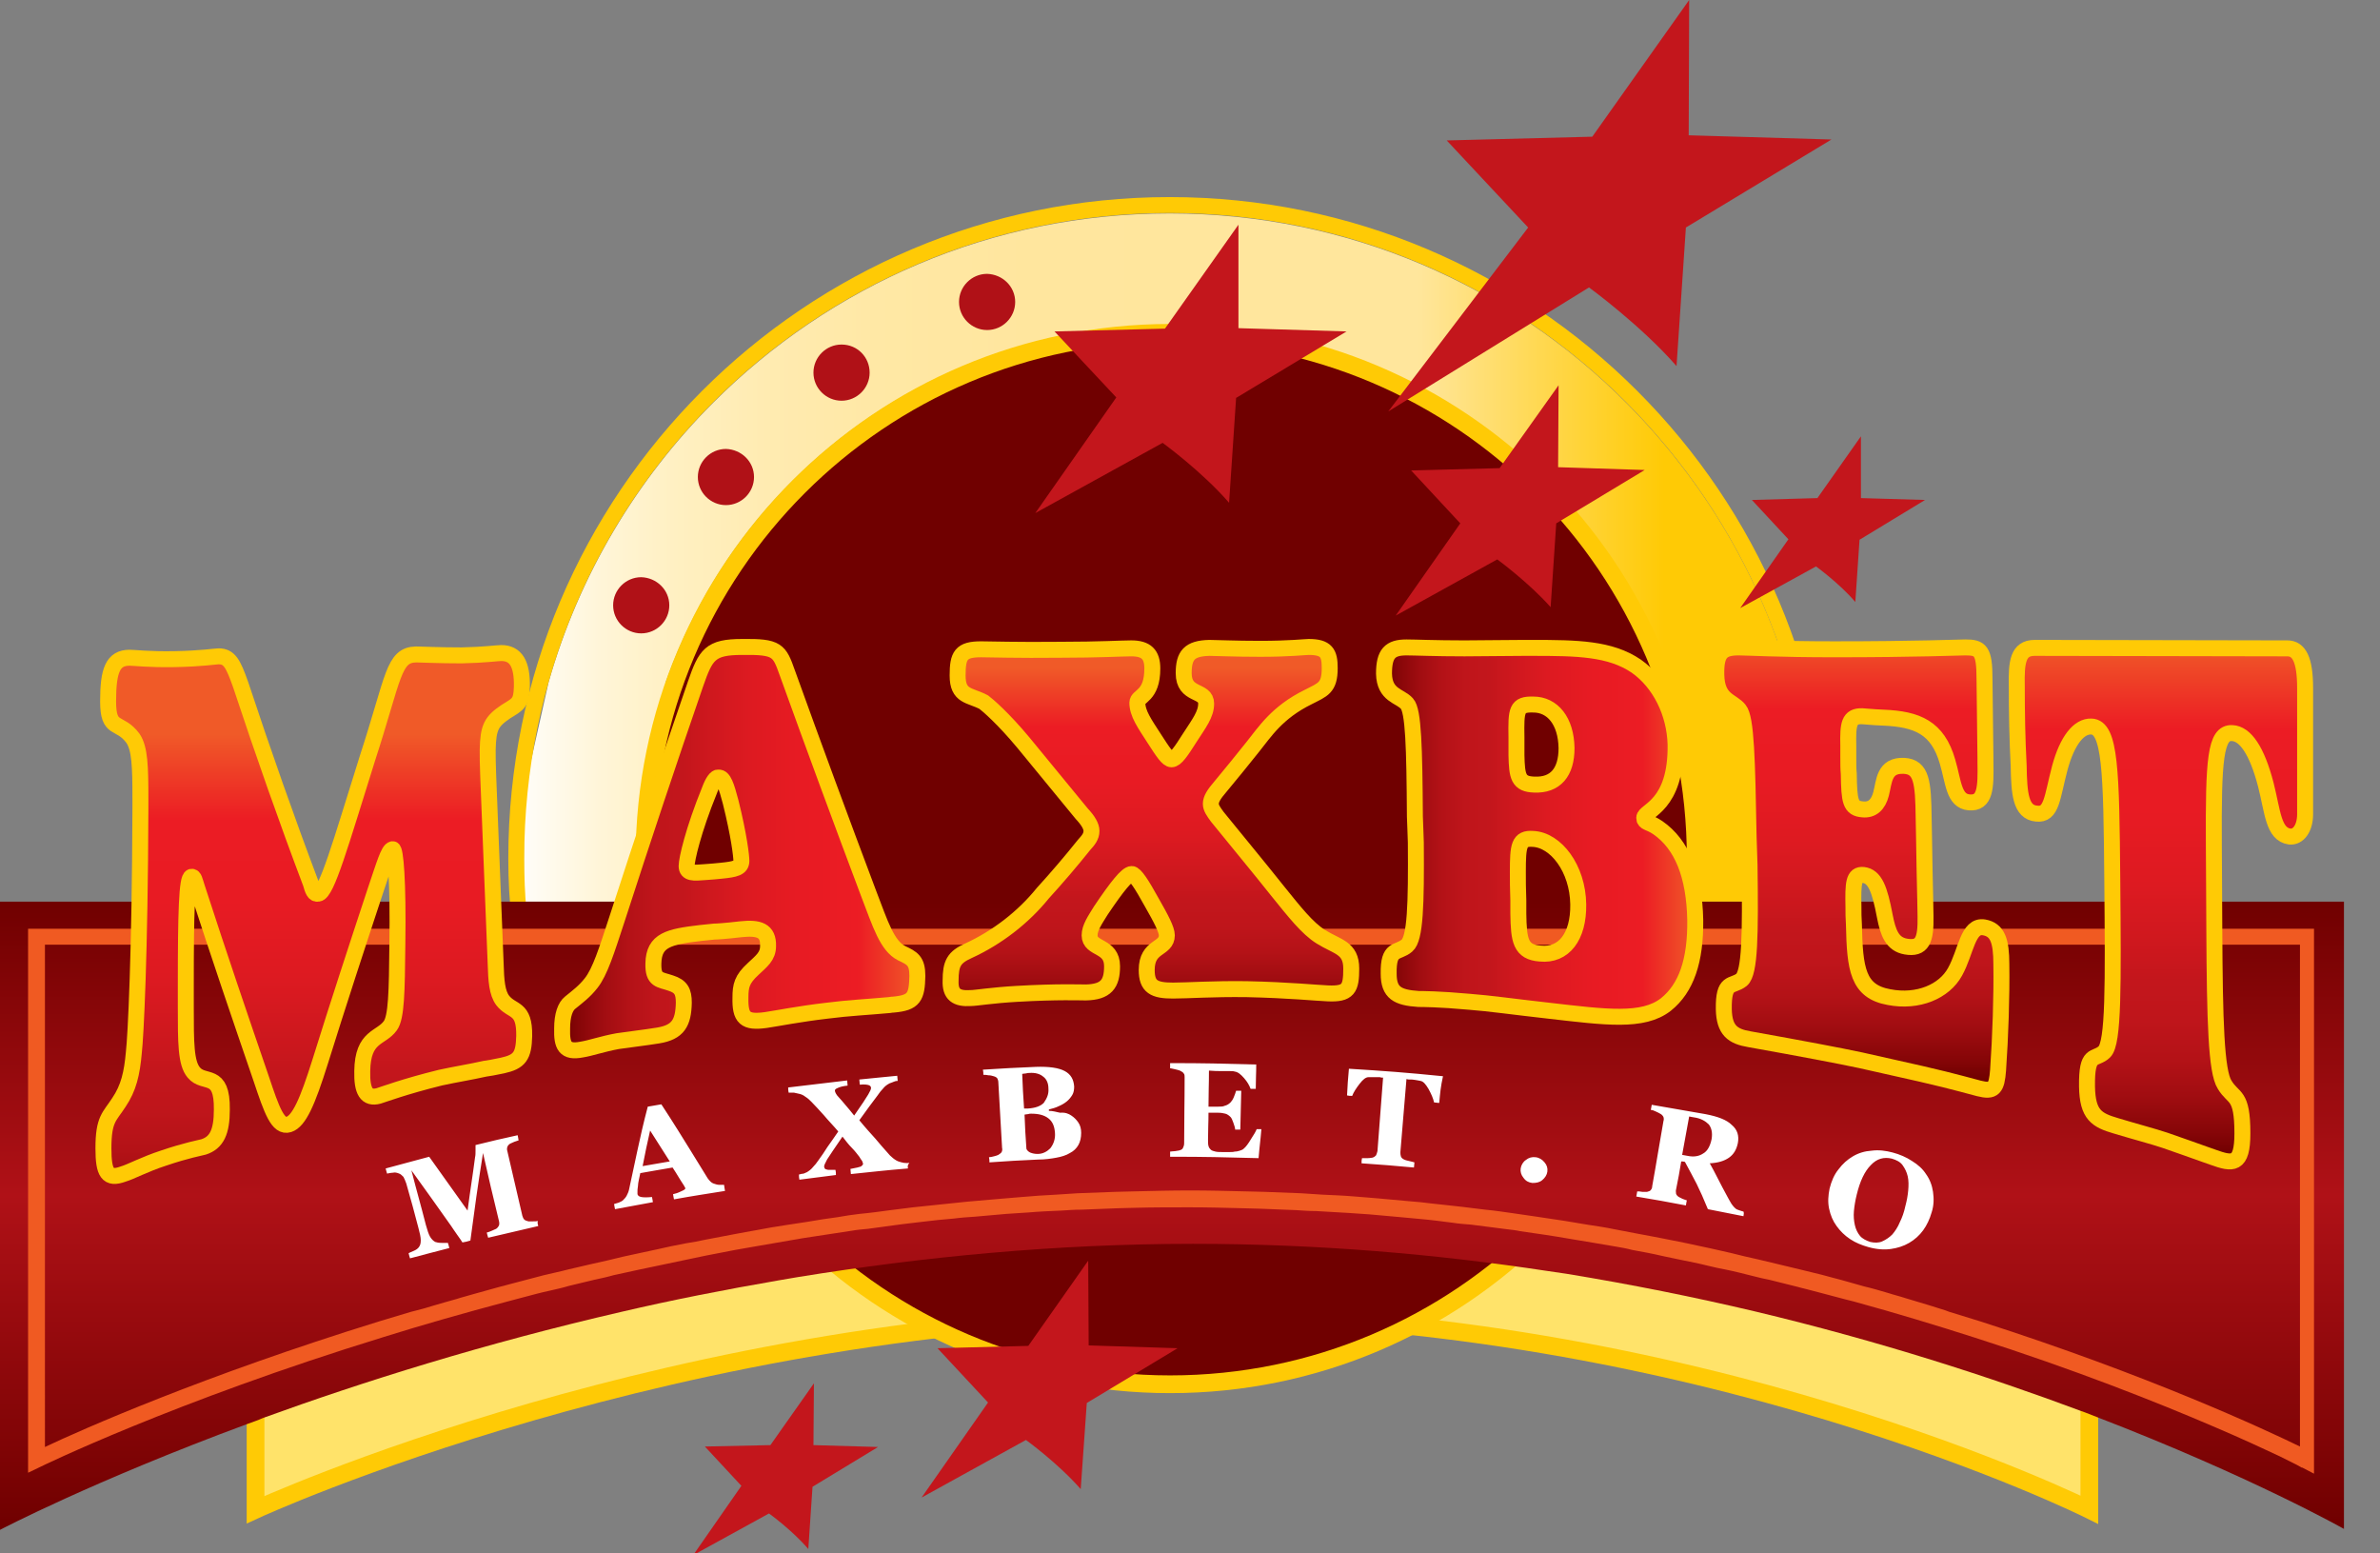 <?xml version="1.0" encoding="utf-8"?>
<!-- Generator: Adobe Illustrator 22.0.1, SVG Export Plug-In . SVG Version: 6.00 Build 0)  -->
<svg version="1.1" id="Layer_1" xmlns="http://www.w3.org/2000/svg" xmlns:xlink="http://www.w3.org/1999/xlink" x="0px" y="0px"
	 viewBox="0 0 508.5 331.8" style="enable-background:new 0 0 508.5 331.8;" xml:space="preserve">
<rect x="0" y="0" width="508.5" height="331.8" fill="#808080" stroke="none"/>
<style type="text/css">
	.st0{fill:#FFE36A;stroke:#FFCA05;stroke-width:3.789;}
	.st1{fill:url(#SVGID_1_);}
	.st2{fill:#FFCA05;}
	.st3{fill:#700000;stroke:#FFCA05;stroke-width:3.789;}
	.st4{fill:#B01117;}
	.st5{fill:url(#SVGID_2_);}
	.st6{fill:#F05A22;}
	.st7{fill:#C3161C;}
	.st8{fill:#FFFFFF;}
	.st9{fill:url(#SVGID_3_);}
	.st10{fill:none;stroke:#FFCA05;stroke-width:3.41;}
	.st11{fill:url(#SVGID_4_);}
	.st12{fill:url(#SVGID_5_);}
	.st13{fill:url(#SVGID_6_);}
	.st14{fill:url(#SVGID_7_);}
	.st15{fill:url(#SVGID_8_);}
</style>
<g>
	<path class="st0" d="M446.4,322.5c0,0-83.7-41.8-192.4-41.8S54.6,322.5,54.6,322.5v-96.2h391.8V322.5z"/>
	
		<linearGradient id="SVGID_1_" gradientUnits="userSpaceOnUse" x1="-3735.355" y1="-4419.158" x2="-3735.191" y2="-4419.158" gradientTransform="matrix(1784 0 0 1784 6663977.5 7883897)">
		<stop  offset="0" style="stop-color:#FFE36A"/>
		<stop  offset="4.455126e-02" style="stop-color:#FFE46D"/>
		<stop  offset="7.869472e-02" style="stop-color:#FFE577"/>
		<stop  offset="0.109" style="stop-color:#FFE887"/>
		<stop  offset="0.138" style="stop-color:#FFED9E"/>
		<stop  offset="0.165" style="stop-color:#FFF2BC"/>
		<stop  offset="0.191" style="stop-color:#FFF9E0"/>
		<stop  offset="0.21" style="stop-color:#FFFFFF"/>
		<stop  offset="0.226" style="stop-color:#FFFCF4"/>
		<stop  offset="0.272" style="stop-color:#FFF5D8"/>
		<stop  offset="0.324" style="stop-color:#FFF0C2"/>
		<stop  offset="0.386" style="stop-color:#FFEBB1"/>
		<stop  offset="0.46" style="stop-color:#FFE8A5"/>
		<stop  offset="0.564" style="stop-color:#FFE69E"/>
		<stop  offset="0.832" style="stop-color:#FFE69C"/>
		<stop  offset="1" style="stop-color:#FFCA05"/>
	</linearGradient>
	<path class="st1" d="M249.9,45.6c-38.1,0-72.5,15.4-97.5,40.4c-16.4,16.4-28.7,36.9-35.2,59.8l-5.3,23.6v23.2h24.8l5.5-46.8
		c3.3-9.3,7.7-18.1,13.1-26.1c12.3-18.2,29.7-32.7,50.2-41.3c13.6-5.8,28.6-9,44.4-9l0,0c23.6,0,45.6,7.2,63.8,19.5
		c18.2,12.3,32.7,29.7,41.3,50.2c0.9,2.2,1.8,4.4,2.6,6.7l5.5,46.8h25.7v-22.5l-6.2-24.3c-6.5-22.9-18.8-43.4-35.2-59.8
		C322.5,61,288,45.6,249.9,45.6"/>
	<path class="st2" d="M389.5,183.4h-1.7c0,9.3-0.9,16.9-2.7,22.9c-1.3,4.5-3,8.2-5.2,11.1c-1.6,2.2-3.4,4-5.5,5.5
		c-3.1,2.2-6.6,3.8-10.7,4.8c-4.1,1-8.7,1.4-13.8,1.4c-6.2,0-13.1-0.6-20.6-1.6c-11.2-1.4-23.6-3.6-37-5.4s-27.6-3.3-42.4-3.3
		c-19.8,0-38.5,2.6-55.5,5.2c-8.5,1.3-16.5,2.6-24,3.6s-14.4,1.6-20.6,1.6c-6,0-11.4-0.6-16-2c-3.5-1.1-6.5-2.6-9.2-4.7
		c-2-1.6-3.8-3.5-5.3-5.8c-2.3-3.4-4.2-7.8-5.4-13.3c-1.3-5.5-1.9-12.1-1.9-20c0-38.1,15.4-72.5,40.4-97.5
		c24.9-24.9,59.4-40.4,97.5-40.4s72.5,15.4,97.5,40.4c24.9,24.9,40.4,59.4,40.4,97.5L389.5,183.4l1.7,0c0-39-15.8-74.3-41.4-99.9
		c-25.6-25.6-60.9-41.4-99.9-41.4S175.6,57.9,150,83.5c-25.6,25.6-41.4,60.9-41.4,99.9c0,9.6,1,17.4,2.8,23.9
		c1.4,4.8,3.3,8.9,5.7,12.2c1.8,2.5,3.9,4.6,6.2,6.3c3.5,2.6,7.5,4.3,12,5.4c4.4,1.1,9.3,1.5,14.6,1.5c6.5,0,13.5-0.7,21-1.6
		c11.3-1.5,23.7-3.6,37-5.5c13.3-1.8,27.4-3.3,42-3.3c19.5,0,38,2.6,54.9,5.2c8.5,1.3,16.5,2.6,24,3.6s14.6,1.6,21,1.6
		c6.2,0,11.9-0.6,17-2.2c3.8-1.2,7.3-2.9,10.3-5.3c2.3-1.8,4.3-4,6-6.5c2.6-3.9,4.6-8.6,5.9-14.4c1.3-5.8,2-12.7,2-20.7h-1.5"/>
	<path class="st3" d="M362.3,183.4c0,62-50.3,112.3-112.3,112.3s-112.3-50.3-112.3-112.3S188,71.1,250,71.1
		C312,71.1,362.3,121.4,362.3,183.4"/>
	<path class="st4" d="M216.9,64.5c0,3.3-2.7,6-6,6s-6-2.7-6-6s2.7-6,6-6C214.2,58.6,216.9,61.2,216.9,64.5z"/>
	<path class="st4" d="M185.8,79.6c0,3.3-2.7,6-6,6s-6-2.7-6-6s2.7-6,6-6C183.2,73.6,185.8,76.3,185.8,79.6z"/>
	<path class="st4" d="M161.1,101.9c0,3.3-2.7,6-6,6s-6-2.7-6-6s2.7-6,6-6C158.4,96,161.1,98.6,161.1,101.9z"/>
	<path class="st4" d="M143,129.3c0,3.3-2.7,6-6,6s-6-2.7-6-6s2.7-6,6-6C140.3,123.4,143,126,143,129.3z"/>
	<g>
		
			<linearGradient id="SVGID_2_" gradientUnits="userSpaceOnUse" x1="250.4" y1="377.2" x2="250.4" y2="511.4" gradientTransform="matrix(1 0 0 -1 0 704)">
			<stop  offset="0" style="stop-color:#700000"/>
			<stop  offset="5.988020e-03" style="stop-color:#700000"/>
			<stop  offset="0.533" style="stop-color:#B01117"/>
			<stop  offset="1" style="stop-color:#700000"/>
		</linearGradient>
		<path class="st5" d="M498.3,192.6h-108h-3.5H363h-3.5H140.3h-3.5H113h-3.5H18.9H0v134.2c0,0,19.8-10.4,52.8-22.6
			c1.1-0.4,2.3-0.8,3.4-1.3c21.2-7.7,47.2-15.9,76.7-22.7c10.7-2.5,21.9-4.7,33.5-6.7c1.4-0.2,2.7-0.5,4.1-0.7
			c26.5-4.3,55-7.1,84.4-7.1c26.6,0,52,2.2,75.7,5.8c1.4,0.2,2.7,0.4,4.1,0.6c14,2.3,27.4,5,40.1,8c26.9,6.4,50.5,14.1,69.8,21.3
			c1.2,0.4,2.3,0.9,3.4,1.3c33.2,12.8,52.8,23.9,52.8,23.9v-134H498.3z"/>
		<path class="st6" d="M467.7,198.4v3.4h23.7v78.4V309c-7.6-3.7-32.3-15.2-68.2-26.7c-2.2-0.7-4.5-1.4-6.8-2.1l0,0
			c-0.3-0.1-0.5-0.2-0.8-0.3c-1.2-0.4-2.3-0.7-3.5-1.1c-1.6-0.5-3.3-1-5-1.5c-1.2-0.4-2.5-0.7-3.7-1.1c-1.7-0.5-3.4-1-5.1-1.4
			c-1.3-0.4-2.6-0.7-3.9-1.1c-1.7-0.5-3.5-0.9-5.2-1.4c-1.4-0.3-2.7-0.7-4.1-1c-1.8-0.4-3.6-0.9-5.4-1.3c-1.4-0.3-2.8-0.7-4.2-1
			c-1.8-0.4-3.6-0.8-5.5-1.3c-1.5-0.3-2.9-0.7-4.4-1c-1.9-0.4-3.7-0.8-5.6-1.2c-1.5-0.3-3-0.6-4.5-0.9c-1.9-0.4-3.8-0.7-5.8-1.1
			c-1.5-0.3-3.1-0.6-4.7-0.9c-1.9-0.4-3.9-0.7-5.9-1c-1.6-0.3-3.2-0.5-4.8-0.8c-2-0.3-4-0.6-6-0.9c-1.6-0.2-3.2-0.5-4.8-0.7
			c-2.1-0.3-4.1-0.6-6.2-0.8c-1.6-0.2-3.3-0.4-4.9-0.6c-2.1-0.2-4.2-0.5-6.4-0.7c-1.6-0.2-3.3-0.4-4.9-0.5c-2.2-0.2-4.4-0.4-6.6-0.6
			c-1.6-0.1-3.2-0.3-4.9-0.4c-2.3-0.2-4.7-0.3-7-0.4c-1.5-0.1-3.1-0.2-4.6-0.3c-2.6-0.1-5.2-0.2-7.8-0.3c-1.3,0-2.6-0.1-4-0.1
			c-4-0.1-7.9-0.2-11.9-0.2c-4.1,0-8.1,0.1-12.1,0.2c-1.3,0-2.7,0.1-4,0.1c-2.7,0.1-5.4,0.2-8,0.3c-1.5,0.1-3.1,0.2-4.6,0.3
			c-2.4,0.1-4.9,0.3-7.3,0.5c-1.6,0.1-3.2,0.3-4.8,0.4c-2.3,0.2-4.6,0.4-6.9,0.6c-1.6,0.2-3.2,0.3-4.8,0.5c-2.2,0.2-4.5,0.5-6.7,0.7
			c-1.6,0.2-3.2,0.4-4.8,0.6c-2.2,0.3-4.4,0.6-6.6,0.8c-1.6,0.2-3.1,0.4-4.7,0.7c-2.2,0.3-4.3,0.6-6.5,1c-1.5,0.2-3.1,0.5-4.6,0.7
			c-2.1,0.3-4.3,0.7-6.4,1.1c-1.5,0.3-3,0.5-4.4,0.8c-2.1,0.4-4.2,0.8-6.3,1.2c-1.4,0.3-2.9,0.6-4.3,0.8c-2.1,0.4-4.1,0.8-6.2,1.3
			c-1.4,0.3-2.8,0.6-4.2,0.9c-2,0.4-4.1,0.9-6.1,1.4c-1.3,0.3-2.7,0.6-4,0.9c-2,0.5-4,0.9-5.9,1.4c-1.3,0.3-2.6,0.6-3.9,0.9
			c-1.9,0.5-3.8,1-5.7,1.5c-1.3,0.3-2.5,0.7-3.8,1c-1.8,0.5-3.6,1-5.4,1.5c-1.3,0.4-2.6,0.7-3.8,1.1c-1.7,0.5-3.3,0.9-4.9,1.4
			c-1.3,0.4-2.6,0.8-3.9,1.1c-0.3,0.1-0.5,0.1-0.8,0.2l0,0c-2.4,0.7-4.7,1.4-7,2.1c-37.5,11.6-63.5,23.1-71.3,26.8V201.8H19h450.2
			v-3.4H18.9H6v116.2l2.5-1.2c0.2-0.1,28.6-14,73.5-27.8c8.3-2.6,17.1-5.1,26.5-7.6c1.1-0.3,2.3-0.6,3.4-0.9c1.9-0.5,3.7-1,5.6-1.4
			c1.3-0.3,2.7-0.6,4-1c1.8-0.4,3.6-0.9,5.4-1.3c1.4-0.3,2.8-0.6,4.2-1c1.8-0.4,3.6-0.8,5.5-1.2c1.4-0.3,2.9-0.6,4.3-0.9
			c1.9-0.4,3.8-0.8,5.7-1.2c1.4-0.3,2.9-0.6,4.3-0.9c2.1-0.4,4.1-0.8,6.2-1.2c1.3-0.2,2.7-0.5,4-0.7c2.7-0.5,5.4-0.9,8.1-1.4
			c0.8-0.1,1.6-0.3,2.3-0.4c3.5-0.5,7-1.1,10.5-1.6c1.1-0.2,2.3-0.3,3.4-0.4c2.5-0.3,4.9-0.7,7.4-1c1.4-0.2,2.8-0.3,4.2-0.5
			c2.3-0.3,4.5-0.5,6.8-0.7c1.5-0.2,3-0.3,4.5-0.4c2.2-0.2,4.5-0.4,6.8-0.6c1.5-0.1,3-0.2,4.6-0.3c2.3-0.2,4.6-0.3,7-0.4
			c1.5-0.1,2.9-0.2,4.4-0.2c2.6-0.1,5.1-0.2,7.7-0.3c1.3,0,2.5-0.1,3.8-0.1c3.8-0.1,7.7-0.1,11.6-0.1c3.8,0,7.6,0.1,11.4,0.2
			c1.2,0,2.5,0.1,3.7,0.1c2.5,0.1,5.1,0.2,7.6,0.3c1.4,0.1,2.9,0.2,4.3,0.2c2.3,0.1,4.6,0.3,6.9,0.4c1.5,0.1,2.9,0.2,4.4,0.3
			c2.3,0.2,4.5,0.4,6.7,0.6c1.4,0.1,2.9,0.3,4.3,0.4c2.3,0.2,4.6,0.5,6.9,0.8c1.3,0.2,2.6,0.3,3.9,0.4c2.6,0.3,5.2,0.7,7.8,1
			c0.9,0.1,1.8,0.2,2.7,0.4c3.5,0.5,7,1,10.4,1.6c0.6,0.1,1.2,0.2,1.8,0.3c2.8,0.5,5.6,0.9,8.3,1.4c1.2,0.2,2.3,0.4,3.4,0.7
			c2.2,0.4,4.4,0.8,6.5,1.3c1.3,0.3,2.5,0.5,3.8,0.8c2,0.4,4,0.8,6,1.3c1.3,0.3,2.5,0.6,3.7,0.8c2,0.4,3.9,0.9,5.9,1.4
			c1.2,0.3,2.4,0.6,3.5,0.8c2,0.5,4,1,6,1.5c1,0.3,2.1,0.5,3.1,0.8c2.4,0.6,4.8,1.3,7.2,1.9c0.5,0.1,1.1,0.3,1.6,0.4
			c9.1,2.5,17.7,5.1,25.8,7.7c21.6,6.9,39.2,13.9,51.3,19.1c6.1,2.6,10.8,4.8,14,6.3c1.6,0.8,2.8,1.4,3.6,1.8
			c0.4,0.2,0.7,0.4,0.9,0.5c0.1,0.1,0.2,0.1,0.2,0.1s0,0,0.1,0l0,0l0,0l2.5,1.3v-34.6v-81.8H467.7z"/>
	</g>
	<path class="st7" d="M232.5,269.3l-12.8,18.2l-19.4,0.5l10.8,11.6l-14.2,20.3l22.3-12.3c0,0,6.9,5,11.7,10.5l1.3-18.4l19.4-11.7
		l-19-0.6L232.5,269.3"/>
	<path class="st7" d="M173.9,295.5l-9.3,13.2l-14,0.3l7.8,8.4l-10.3,14.8l16.2-8.9c0,0,5,3.6,8.4,7.6l0.9-13.3l14-8.5l-13.8-0.4
		L173.9,295.5L173.9,295.5z"/>
	<path class="st7" d="M360.9,0l-20.7,29.2L309.1,30l17.4,18.6l-29.9,39.3l42.9-26.5c0,0,11.1,8.1,18.7,16.8l2-29.6l31.1-18.8
		l-30.5-0.9L360.9,0L360.9,0z"/>
	<path class="st7" d="M397.6,93.2l-9.3,13.2l-14,0.4l7.8,8.4l-10.3,14.7L388,121c0,0,5,3.6,8.4,7.6l0.9-13.3l14-8.5l-13.7-0.4
		L397.6,93.2L397.6,93.2z"/>
	<path class="st7" d="M333,82.3L320.4,100l-18.9,0.5l10.5,11.3l-13.8,19.7l21.7-12c0,0,6.7,4.9,11.4,10.2l1.2-17.9l18.9-11.4
		l-18.5-0.6L333,82.3L333,82.3z"/>
	<path class="st7" d="M264.6,48l-15.7,22.2l-23.6,0.6l13.2,14.1l-17.3,24.7l27.2-15c0,0,8.4,6.1,14.2,12.8l1.5-22.4l23.6-14.2
		l-23.1-0.7L264.6,48L264.6,48z"/>
	<g>
		<path class="st8" d="M115,261.9c-4.3,1-6.4,1.5-10.7,2.5c-0.1-0.4-0.2-0.6-0.3-1.1c0.3-0.1,0.7-0.2,1.1-0.4
			c0.4-0.2,0.7-0.3,0.9-0.4c0.3-0.2,0.5-0.5,0.6-0.7c0.1-0.3,0.1-0.6,0-1c-1.4-5.8-2.1-8.7-3.4-14.5c-1.2,7.5-1.7,11.2-2.7,18.7
			c-0.7,0.2-1,0.3-1.7,0.4c-0.2-0.3-0.5-0.8-1.1-1.6c-0.6-0.8-1-1.5-1.3-1.9c-3.4-4.8-5.1-7.2-8.5-11.9c1.2,4.7,1.9,7,3.1,11.7
			c0.3,1.1,0.6,2,0.9,2.5s0.7,0.9,1.1,1.1c0.3,0.1,0.7,0.2,1.4,0.2c0.6,0,1.1,0,1.3,0c0.1,0.4,0.2,0.6,0.3,1.1
			c-3.4,0.9-5.1,1.3-8.4,2.2c-0.1-0.4-0.2-0.6-0.3-1.1c0.2-0.1,0.6-0.3,1.1-0.5s0.9-0.5,1.1-0.8c0.3-0.4,0.4-0.8,0.4-1.5
			c0-0.6-0.2-1.5-0.5-2.6c-1-3.8-1.5-5.7-2.6-9.5c-0.2-0.6-0.4-1-0.6-1.4c-0.3-0.3-0.6-0.6-0.9-0.7c-0.5-0.2-0.9-0.3-1.3-0.2
			c-0.4,0-0.8,0.1-1.3,0.2c-0.1-0.4-0.2-0.6-0.3-1.1c3.7-1,5.6-1.5,9.3-2.5c3.3,4.6,4.9,6.9,8.2,11.5c0.6-4.6,1-6.8,1.6-11.4
			c0.1-0.4,0.1-0.9,0.1-1.5s0-0.9,0-1.1c3.6-0.9,5.4-1.3,9-2.1c0.1,0.4,0.1,0.6,0.2,1.1c-0.3,0.1-0.6,0.2-0.9,0.3
			c-0.3,0.1-0.6,0.3-0.9,0.4c-0.3,0.2-0.5,0.4-0.6,0.7c-0.1,0.3-0.1,0.6,0,0.9c1.3,5.5,1.9,8.3,3.2,13.8c0.1,0.3,0.2,0.6,0.4,0.8
			c0.2,0.2,0.5,0.3,0.9,0.4c0.2,0,0.5,0,1,0c0.4,0,0.8,0,1-0.1C114.8,261.3,114.9,261.5,115,261.9z M154.9,254.4
			c-4.3,0.7-6.5,1-10.9,1.8c-0.1-0.4-0.1-0.6-0.2-1.1c0.5-0.1,1.1-0.3,1.7-0.6c0.7-0.3,1-0.5,0.9-0.7c0-0.1,0-0.2-0.1-0.2
			c0-0.1-0.1-0.2-0.2-0.4c-1-1.5-1.4-2.3-2.4-3.8c-2.8,0.5-4.2,0.7-6.9,1.2c-0.1,0.4-0.2,0.9-0.3,1.4c-0.1,0.5-0.2,1-0.2,1.4
			c-0.1,0.5-0.1,0.9-0.1,1.2c0,0.2,0,0.4,0,0.5c0.1,0.3,0.3,0.5,0.8,0.6s1.3,0.1,2.3,0c0.1,0.4,0.1,0.6,0.2,1.1
			c-3.3,0.6-4.9,0.9-8.1,1.5c-0.1-0.4-0.1-0.6-0.2-1.1c0.3-0.1,0.6-0.2,1-0.3c0.4-0.2,0.7-0.3,0.9-0.5c0.3-0.3,0.6-0.6,0.8-1
			c0.2-0.4,0.4-0.8,0.5-1.3c0.6-2.8,1.2-5.6,1.8-8.4c0.6-2.8,1.3-5.9,2.2-9.3c1.2-0.2,1.7-0.3,2.9-0.5c2.7,4.1,4.7,7.4,6.2,9.8
			s2.7,4.4,3.7,6c0.2,0.3,0.4,0.5,0.6,0.7s0.5,0.4,0.9,0.5c0.3,0.1,0.6,0.2,1,0.2s0.7,0,1,0C154.8,253.7,154.8,253.9,154.9,254.4z
			 M143.1,248.1c-1.7-2.6-2.5-4-4.2-6.6c-0.7,3-1,4.6-1.6,7.6C139.6,248.7,140.7,248.5,143.1,248.1z M194,249.6
			c-4.9,0.4-7.3,0.7-12.2,1.2c0-0.4-0.1-0.7-0.1-1.1c1.2-0.2,1.9-0.4,2.2-0.5c0.3-0.2,0.5-0.4,0.5-0.6c0-0.1-0.1-0.3-0.2-0.6
			c-0.2-0.3-0.4-0.5-0.6-0.9c-0.4-0.5-0.9-1.2-1.6-1.9s-1.3-1.5-2-2.4c-1.7,2.5-2.8,4.1-3.3,4.9c-0.4,0.8-0.7,1.3-0.6,1.6
			c0,0.1,0.1,0.2,0.1,0.3c0.1,0.1,0.2,0.2,0.4,0.2c0.1,0.1,0.4,0.1,0.7,0.1c0.3,0,0.7,0,1.2,0c0.1,0.4,0.1,0.7,0.1,1.1
			c-3.1,0.4-4.7,0.6-7.8,1c-0.1-0.4-0.1-0.7-0.1-1.1c0.4-0.1,0.7-0.2,1-0.2c0.2-0.1,0.5-0.2,0.7-0.3c0.5-0.3,1-0.7,1.3-1.1
			c0.4-0.4,0.8-0.9,1.2-1.5c0.6-0.8,1.2-1.7,1.9-2.8c0.7-1,1.5-2.1,2.3-3.3c-1-1.2-2.1-2.3-3.1-3.5c-1-1.1-1.9-2.1-2.6-2.8
			c-0.4-0.4-0.8-0.8-1.3-1.1c-0.5-0.4-1-0.6-1.6-0.7c-0.3-0.1-0.6-0.1-0.9-0.2c-0.3,0-0.7,0-1.1,0c-0.1-0.4-0.1-0.7-0.1-1.1
			c5-0.6,7.6-0.9,12.6-1.5c0,0.4,0.1,0.7,0.1,1.1c-1,0.1-1.7,0.3-2.1,0.5c-0.5,0.2-0.7,0.4-0.6,0.7c0,0.1,0.1,0.3,0.2,0.5
			s0.3,0.5,0.7,0.9c0.3,0.3,0.7,0.8,1.3,1.5c0.6,0.7,1.2,1.4,1.9,2.3c1.6-2.3,2.6-3.8,3-4.5s0.6-1.1,0.6-1.4s-0.2-0.5-0.5-0.6
			s-0.9-0.2-1.9-0.1c0-0.4-0.1-0.7-0.1-1.1c3.2-0.3,4.8-0.5,8.1-0.8c0,0.4,0.1,0.7,0.1,1.1c-0.4,0-0.7,0.1-0.9,0.2
			c-0.2,0.1-0.5,0.2-0.8,0.3c-0.6,0.3-1.1,0.7-1.4,1.1c-0.4,0.4-0.8,0.9-1.2,1.5c-0.6,0.8-1.2,1.6-1.8,2.4c-0.6,0.8-1.3,1.8-2.1,2.9
			c1.3,1.6,2.5,2.9,3.4,3.9c0.9,1.1,1.8,2.1,2.6,3c0.3,0.4,0.7,0.8,1.2,1.2c0.5,0.4,1,0.7,1.5,0.8c0.2,0.1,0.5,0.1,0.8,0.2
			c0.3,0,0.7,0.1,1.2,0C193.9,248.9,193.9,249.1,194,249.6z M228.9,238.3c0.6,0.4,1.1,0.9,1.5,1.5s0.6,1.3,0.6,2.2
			c0,1-0.2,1.9-0.6,2.6s-1,1.3-1.8,1.7c-0.8,0.5-1.8,0.8-2.9,1s-2.4,0.4-3.9,0.4c-4.2,0.2-6.3,0.3-10.4,0.6c0-0.4,0-0.7-0.1-1.1
			c0.3,0,0.7-0.1,1.1-0.2s0.7-0.2,0.9-0.3c0.3-0.2,0.6-0.4,0.7-0.6s0.2-0.5,0.1-0.9c-0.3-5.6-0.5-8.4-0.8-14c0-0.3-0.1-0.6-0.2-0.8
			c-0.1-0.2-0.4-0.4-0.8-0.5c-0.3-0.1-0.7-0.2-1.1-0.2c-0.4-0.1-0.8-0.1-1.1-0.1c0-0.4,0-0.7-0.1-1.1c4.5-0.3,6.8-0.4,11.3-0.6
			c2.8-0.1,4.9,0.2,6.2,0.9c1.3,0.7,1.9,1.8,2,3.3c0,0.7-0.1,1.3-0.4,1.8s-0.7,1-1.2,1.4s-1,0.7-1.7,1c-0.6,0.3-1.3,0.5-2.1,0.7
			c0,0.1,0,0.2,0,0.3c0.8,0,1.5,0.2,2.4,0.4C227.6,237.6,228.3,237.9,228.9,238.3z M224,232.5c0-1.1-0.4-2-1.1-2.5
			c-0.7-0.6-1.7-0.9-3-0.8c-0.2,0-0.4,0-0.7,0.1c-0.3,0-0.6,0.1-0.8,0.1c0.1,2.9,0.2,4.4,0.4,7.4c0.3,0,0.5,0,0.8,0
			c1.6-0.1,2.7-0.5,3.4-1.2C223.7,234.6,224.1,233.7,224,232.5z M225.4,242c-0.1-1.4-0.5-2.4-1.4-3.1s-2.1-1-3.7-1
			c-0.2,0-0.4,0-0.7,0.1c-0.3,0-0.5,0.1-0.7,0.1c0.1,2.9,0.2,4.4,0.4,7.3c0.1,0.3,0.4,0.6,0.8,0.8c0.5,0.2,1,0.3,1.6,0.3
			c1.1,0,2-0.5,2.7-1.2C225.1,244.4,225.5,243.3,225.4,242z M268.3,232.6c-0.4,0-0.7,0-1.1,0c-0.3-0.8-0.7-1.5-1.4-2.3
			c-0.7-0.8-1.3-1.3-2-1.4c-0.3-0.1-0.7-0.1-1.2-0.1s-1,0-1.3,0c-1.2,0-1.8,0-3-0.1c0,3.1-0.1,4.6-0.1,7.7c0.8,0,1.3,0,2.1,0
			c0.5,0,1,0,1.4-0.2c0.4-0.1,0.8-0.3,1.2-0.7c0.2-0.2,0.5-0.6,0.7-1.1s0.4-1,0.5-1.4c0.4,0,0.7,0,1.1,0c-0.1,3.3-0.1,5-0.2,8.3
			c-0.4,0-0.7,0-1.1,0c0-0.4-0.2-0.9-0.4-1.5c-0.2-0.6-0.4-1-0.6-1.2c-0.3-0.3-0.7-0.6-1.1-0.7s-0.9-0.2-1.5-0.2c-0.8,0-1.3,0-2.1,0
			c0,2.3-0.1,3.4-0.1,5.7c0,0.6,0,1.1,0.1,1.4c0.1,0.4,0.3,0.6,0.5,0.8c0.2,0.2,0.6,0.3,1,0.4s1,0.1,1.7,0.1c0.3,0,0.7,0,1.2,0
			s0.9,0,1.2-0.1c0.4,0,0.8-0.1,1.1-0.2c0.3-0.1,0.6-0.2,0.8-0.4c0.5-0.4,1-1.1,1.6-2.1c0.6-0.9,1-1.6,1.2-2.1c0.4,0,0.6,0,1,0
			c-0.2,2.5-0.4,3.7-0.6,6.2c-7.5-0.2-11.3-0.3-18.9-0.3c0-0.4,0-0.7,0-1.1c0.3,0,0.6-0.1,1.1-0.1c0.5-0.1,0.8-0.1,1-0.2
			c0.4-0.1,0.6-0.3,0.7-0.6c0.1-0.2,0.2-0.5,0.2-0.9c0-5.6,0.1-8.4,0.1-14.1c0-0.3,0-0.6-0.2-0.8c-0.1-0.2-0.4-0.4-0.8-0.6
			c-0.3-0.1-0.6-0.2-1.1-0.3c-0.5-0.1-0.8-0.2-1-0.2c0-0.4,0-0.7,0-1.1c7.4,0,11.1,0.1,18.4,0.3
			C268.4,229.5,268.3,230.5,268.3,232.6z M307.5,235.6c-0.5,0-0.7-0.1-1.1-0.1c-0.2-0.9-0.6-1.8-1.2-2.9c-0.6-1-1.1-1.6-1.7-1.7
			c-0.3-0.1-0.7-0.1-1.1-0.2c-0.5-0.1-0.8-0.1-1.2-0.1c-0.3,0-0.4,0-0.7-0.1c-0.5,6.2-0.8,9.3-1.3,15.6c0,0.3,0,0.6,0.1,0.9
			s0.3,0.5,0.7,0.7c0.2,0.1,0.5,0.2,1,0.3c0.5,0.1,0.8,0.2,1.2,0.3c0,0.4-0.1,0.7-0.1,1.1c-4.5-0.4-6.7-0.6-11.2-0.9
			c0-0.4,0-0.7,0.1-1.1c0.3,0,0.7,0,1.2,0s0.8-0.1,1-0.1c0.4-0.1,0.6-0.3,0.8-0.5c0.1-0.2,0.2-0.5,0.3-0.9c0.5-6.3,0.7-9.4,1.2-15.7
			c-0.3,0-0.4,0-0.7-0.1c-0.3,0-0.7,0-1.2,0s-0.8,0-1.2,0c-0.6,0-1.2,0.5-1.9,1.4c-0.7,0.9-1.3,1.8-1.6,2.6c-0.5,0-0.7,0-1.1-0.1
			c0.1-2.3,0.2-3.4,0.4-5.7c8,0.5,12.1,0.8,20.1,1.6C307.8,232.2,307.7,233.4,307.5,235.6z M330.6,250.3c-0.1,0.7-0.5,1.3-1.1,1.8
			s-1.3,0.6-2.1,0.6c-0.8-0.1-1.4-0.4-1.9-1.1c-0.5-0.6-0.7-1.3-0.6-2c0.1-0.7,0.5-1.4,1.1-1.8c0.6-0.5,1.3-0.7,2.1-0.6
			s1.4,0.5,1.9,1.1C330.5,248.9,330.7,249.5,330.6,250.3z M372.5,259.8c-3-0.6-4.6-0.9-7.6-1.5c-0.9-2.2-1.7-4-2.4-5.4
			c-0.7-1.3-1.5-2.9-2.5-4.7c-0.3-0.1-0.5-0.1-0.8-0.1c-0.4,2.4-0.6,3.6-1.1,6c-0.1,0.3,0,0.6,0,0.9c0.1,0.3,0.3,0.5,0.6,0.7
			c0.2,0.1,0.4,0.2,0.8,0.4c0.4,0.1,0.7,0.3,0.9,0.3c-0.1,0.4-0.1,0.6-0.2,1.1c-4.2-0.8-6.4-1.2-10.6-1.9c0.1-0.4,0.1-0.6,0.2-1.1
			c0.3,0,0.6,0,1.1,0.1c0.5,0,0.8,0,1,0c0.4-0.1,0.7-0.2,0.8-0.4c0.2-0.2,0.3-0.5,0.3-0.8c1-5.5,1.4-8.3,2.4-13.9
			c0.1-0.3,0.1-0.6,0-0.9c-0.1-0.2-0.3-0.5-0.7-0.7c-0.3-0.2-0.6-0.3-1-0.5s-0.7-0.3-1-0.3c0.1-0.4,0.1-0.6,0.2-1.1
			c4.6,0.8,6.9,1.2,11.5,2c2.6,0.5,4.5,1.2,5.6,2.3c1.2,1,1.6,2.3,1.3,3.9c-0.3,1.4-0.9,2.4-1.9,3.1s-2.3,1.1-4.1,1.2
			c0.5,0.9,1.1,2,1.7,3.2c0.6,1.2,1.3,2.5,2,3.8c0.2,0.4,0.5,0.9,0.9,1.6c0.4,0.6,0.8,1,1.1,1.2c0.2,0.1,0.5,0.2,0.8,0.3
			s0.6,0.2,0.7,0.2C372.6,259.1,372.6,259.3,372.5,259.8z M365.7,243.3c0.2-1.3,0-2.3-0.6-3.1c-0.7-0.7-1.7-1.3-3.1-1.5
			c-0.5-0.1-0.7-0.1-1.1-0.2c-0.6,3.3-0.9,4.9-1.5,8.2c0.4,0.1,0.7,0.1,1.1,0.2c1.4,0.3,2.5,0.1,3.4-0.5
			C364.8,245.9,365.4,244.8,365.7,243.3z M411.5,250.8c0.8,1.1,1.3,2.4,1.5,3.8s0.2,2.9-0.3,4.4c-0.4,1.4-1,2.7-1.8,3.8
			s-1.8,2-3,2.7s-2.5,1.1-3.9,1.3s-3,0.1-4.8-0.4c-1.4-0.4-2.7-0.9-3.9-1.7c-1.2-0.8-2.1-1.7-2.9-2.8c-0.8-1.1-1.3-2.3-1.6-3.7
			c-0.3-1.4-0.2-2.8,0.1-4.3c0.4-1.6,1-3,1.9-4.1c0.9-1.2,1.9-2.1,3.1-2.8c1.2-0.7,2.5-1.1,4-1.2c1.5-0.2,3,0,4.5,0.4s2.9,1,4.1,1.8
			C409.8,248.8,410.8,249.7,411.5,250.8z M404.3,263.7c0.6-0.7,1.2-1.6,1.6-2.6c0.5-1,0.9-2.1,1.2-3.5c0.3-1.1,0.5-2.2,0.6-3.3
			c0.1-1.1,0.1-2.1-0.1-3c-0.2-0.9-0.6-1.7-1.1-2.4c-0.5-0.7-1.3-1.1-2.3-1.4c-1.7-0.4-3.2,0-4.5,1.4c-1.3,1.3-2.3,3.4-3,6.3
			c-0.3,1.2-0.5,2.4-0.6,3.5c-0.1,1.1,0,2.1,0.2,3c0.2,0.9,0.6,1.7,1.1,2.3s1.3,1,2.2,1.3c0.9,0.2,1.8,0.2,2.5-0.1
			C403,264.8,403.7,264.3,404.3,263.7z"/>
	</g>
	<g>
		<g>
			
				<linearGradient id="SVGID_3_" gradientUnits="userSpaceOnUse" x1="-3735.274" y1="-4420.193" x2="-3735.118" y2="-4420.193" gradientTransform="matrix(0 -700.929 700.929 0 3098704.5 -2617914.25)">
				<stop  offset="0" style="stop-color:#700000"/>
				<stop  offset="4.764567e-02" style="stop-color:#870608"/>
				<stop  offset="0.118" style="stop-color:#A10D11"/>
				<stop  offset="0.189" style="stop-color:#B41217"/>
				<stop  offset="0.263" style="stop-color:#BF151B"/>
				<stop  offset="0.341" style="stop-color:#C3161C"/>
				<stop  offset="0.384" style="stop-color:#CA171D"/>
				<stop  offset="0.527" style="stop-color:#DD1A21"/>
				<stop  offset="0.675" style="stop-color:#E81B23"/>
				<stop  offset="0.832" style="stop-color:#EC1C24"/>
				<stop  offset="1" style="stop-color:#F05A28"/>
			</linearGradient>
			<path class="st9" d="M430.9,146.5c-0.1-5,0.2-8.1,3.8-8.1c17.5,0,34.9,0.1,52.4,0.1c0.8,0,1.4,0,1.6,0c2.5,0,3.8,2.4,3.8,8.5
				c0,7.6,0,15.2,0,22.8c0,2.2,0,3.6,0,4.1c0,3.1-1.5,5-3.3,4.8c-3.5-0.5-3.6-5.2-5.1-11.1c-1.9-7.3-4.4-10.9-7.2-11
				c-3.6-0.2-4,5.8-3.9,23.9c0,5.2,0.1,11.1,0.1,18.2c0.1,19.4,0.4,30.2,2.2,33c1.9,3.2,3.8,1.8,3.8,10.4c0,7-2.1,6.6-6.3,5.1
				c-0.6-0.2-1.1-0.4-1.7-0.6c-2-0.7-5-1.8-8.5-3c-2.7-0.9-6.2-1.8-10.5-3.1c-4.1-1.2-6.1-2.3-6.2-8.4c-0.1-7.6,1.7-5.5,3.7-7.4
				s1.9-14.3,1.7-36.7c-0.2-23.3-0.4-32.7-4.5-32.8c-2.6-0.1-5.1,2.9-6.7,8.8c-1.7,6.4-1.7,10.2-5,9.8c-3.4-0.3-3.7-4.3-3.8-10.2
				C431,158,430.9,152.2,430.9,146.5z"/>
			<path class="st10" d="M430.9,146.5c-0.1-5,0.2-8.1,3.8-8.1c17.5,0,34.9,0.1,52.4,0.1c0.8,0,1.4,0,1.6,0c2.5,0,3.8,2.4,3.8,8.5
				c0,7.6,0,15.2,0,22.8c0,2.2,0,3.6,0,4.1c0,3.1-1.5,5-3.3,4.8c-3.5-0.5-3.6-5.2-5.1-11.1c-1.9-7.3-4.4-10.9-7.2-11
				c-3.6-0.2-4,5.8-3.9,23.9c0,5.2,0.1,11.1,0.1,18.2c0.1,19.4,0.4,30.2,2.2,33c1.9,3.2,3.8,1.8,3.8,10.4c0,7-2.1,6.6-6.3,5.1
				c-0.6-0.2-1.1-0.4-1.7-0.6c-2-0.7-5-1.8-8.5-3c-2.7-0.9-6.2-1.8-10.5-3.1c-4.1-1.2-6.1-2.3-6.2-8.4c-0.1-7.6,1.7-5.5,3.7-7.4
				s1.9-14.3,1.7-36.7c-0.2-23.3-0.4-32.7-4.5-32.8c-2.6-0.1-5.1,2.9-6.7,8.8c-1.7,6.4-1.7,10.2-5,9.8c-3.4-0.3-3.7-4.3-3.8-10.2
				C431,158,430.9,152.2,430.9,146.5z"/>
		</g>
	</g>
	<g>
		<g>
			
				<linearGradient id="SVGID_4_" gradientUnits="userSpaceOnUse" x1="-3735.305" y1="-4419.819" x2="-3735.148" y2="-4419.819" gradientTransform="matrix(0 -604.429 604.429 0 2671865 -2257494)">
				<stop  offset="0" style="stop-color:#700000"/>
				<stop  offset="4.764567e-02" style="stop-color:#870608"/>
				<stop  offset="0.118" style="stop-color:#A10D11"/>
				<stop  offset="0.189" style="stop-color:#B41217"/>
				<stop  offset="0.263" style="stop-color:#BF151B"/>
				<stop  offset="0.341" style="stop-color:#C3161C"/>
				<stop  offset="0.384" style="stop-color:#CA171D"/>
				<stop  offset="0.527" style="stop-color:#DD1A21"/>
				<stop  offset="0.675" style="stop-color:#E81B23"/>
				<stop  offset="0.832" style="stop-color:#EC1C24"/>
				<stop  offset="1" style="stop-color:#F05A28"/>
			</linearGradient>
			<path class="st11" d="M373.6,178.7c-0.3-16.5-0.5-25.3-2-27.1c-1.6-2-4.8-1.9-4.9-7.5c-0.1-4.7,1.2-5.8,4.8-5.8
				c1.7,0,8.5,0.4,20.4,0.4c17.6,0,26.8-0.4,28-0.4c3.2,0,4.1,0.6,4.1,6.7c0.1,9.9,0.2,15.6,0.2,16.9c0,0.3,0,0.6,0,0.9
				c0.1,5.5,0,8.9-3.5,8.6c-3.3-0.3-3.3-4.3-4.6-8.7c-2.1-7.3-6.5-9.1-13.7-9.4c-2.6-0.1-4.1-0.3-4.5-0.3c-2.9-0.1-3.1,1.7-3,6.3
				c0,0.8,0,1.6,0,2.5c0,1.3,0,2.5,0.1,3.5c0.1,5.9,0.3,7.4,3,7.6c2,0.2,3.3-1,3.9-3.3c0.7-2.7,0.6-6.2,4.9-6
				c3.8,0.2,4.1,3.5,4.2,11.1c0,1.6,0.1,3.4,0.1,5.3c0,2.1,0.1,4,0.1,6c0.1,5.1,0.2,8.3,0.2,9.7c0.1,5.2-0.7,7.1-4.2,6.5
				c-2.9-0.5-3.8-2.9-4.5-6.5c-1.1-5.8-2.1-8.5-4.6-8.8c-2.1-0.2-2.2,1.8-2.1,6.8c0,1.2,0,2.4,0.1,3.8c0.2,9.5,0.8,14.3,7.5,15.5
				c6.2,1.2,11.8-1.2,14.1-5.4c2.4-4.3,2.7-10.1,6.2-9.5c2.9,0.5,3.7,2.9,3.7,7.9c0.1,6.7-0.2,15.5-0.7,22.6
				c-0.3,3.9-0.9,4.7-4.1,3.9c-0.9-0.2-4.9-1.4-12.3-3.1c-3.2-0.7-7.5-1.7-12.9-2.9c-4.7-1-12.6-2.5-23.8-4.5
				c-3.6-0.6-5.4-1.9-5.5-6.4c-0.1-6.3,1.8-4.7,3.8-6.3c1.8-1.5,1.9-9.7,1.7-24.5C373.7,182.7,373.7,180.6,373.6,178.7z"/>
			<path class="st10" d="M373.6,178.7c-0.3-16.5-0.5-25.3-2-27.1c-1.6-2-4.8-1.9-4.9-7.5c-0.1-4.7,1.2-5.8,4.8-5.8
				c1.7,0,8.5,0.4,20.4,0.4c17.6,0,26.8-0.4,28-0.4c3.2,0,4.1,0.6,4.1,6.7c0.1,9.9,0.2,15.6,0.2,16.9c0,0.3,0,0.6,0,0.9
				c0.1,5.5,0,8.9-3.5,8.6c-3.3-0.3-3.3-4.3-4.6-8.7c-2.1-7.3-6.5-9.1-13.7-9.4c-2.6-0.1-4.1-0.3-4.5-0.3c-2.9-0.1-3.1,1.7-3,6.3
				c0,0.8,0,1.6,0,2.5c0,1.3,0,2.5,0.1,3.5c0.1,5.9,0.3,7.4,3,7.6c2,0.2,3.3-1,3.9-3.3c0.7-2.7,0.6-6.2,4.9-6
				c3.8,0.2,4.1,3.5,4.2,11.1c0,1.6,0.1,3.4,0.1,5.3c0,2.1,0.1,4,0.1,6c0.1,5.1,0.2,8.3,0.2,9.7c0.1,5.2-0.7,7.1-4.2,6.5
				c-2.9-0.5-3.8-2.9-4.5-6.5c-1.1-5.8-2.1-8.5-4.6-8.8c-2.1-0.2-2.2,1.8-2.1,6.8c0,1.2,0,2.4,0.1,3.8c0.2,9.5,0.8,14.3,7.5,15.5
				c6.2,1.2,11.8-1.2,14.1-5.4c2.4-4.3,2.7-10.1,6.2-9.5c2.9,0.5,3.7,2.9,3.7,7.9c0.1,6.7-0.2,15.5-0.7,22.6
				c-0.3,3.9-0.9,4.7-4.1,3.9c-0.9-0.2-4.9-1.4-12.3-3.1c-3.2-0.7-7.5-1.7-12.9-2.9c-4.7-1-12.6-2.5-23.8-4.5
				c-3.6-0.6-5.4-1.9-5.5-6.4c-0.1-6.3,1.8-4.7,3.8-6.3c1.8-1.5,1.9-9.7,1.7-24.5C373.7,182.7,373.7,180.6,373.6,178.7z"/>
		</g>
	</g>
	<g>
		<g>
			
				<linearGradient id="SVGID_5_" gradientUnits="userSpaceOnUse" x1="-3735.359" y1="-4418.279" x2="-3735.202" y2="-4418.279" gradientTransform="matrix(0 -478.84 478.84 0 2115896 -1788426.75)">
				<stop  offset="0" style="stop-color:#700000"/>
				<stop  offset="4.764567e-02" style="stop-color:#870608"/>
				<stop  offset="0.118" style="stop-color:#A10D11"/>
				<stop  offset="0.189" style="stop-color:#B41217"/>
				<stop  offset="0.263" style="stop-color:#BF151B"/>
				<stop  offset="0.341" style="stop-color:#C3161C"/>
				<stop  offset="0.384" style="stop-color:#CA171D"/>
				<stop  offset="0.527" style="stop-color:#DD1A21"/>
				<stop  offset="0.675" style="stop-color:#E81B23"/>
				<stop  offset="0.832" style="stop-color:#EC1C24"/>
				<stop  offset="1" style="stop-color:#F05A28"/>
			</linearGradient>
			<path class="st12" d="M231.6,180.5c0.9-1,1.6-1.8,1.6-3c0-1-0.7-2.2-2.1-3.7c-4.1-5-8.3-10.1-12.4-15.1c-4.4-5.3-7.7-8.1-8.5-8.7
				c-3-1.6-5.6-1.1-5.6-5.7c0-4.3,0.7-5.6,5-5.6c2,0,7.6,0.2,17,0.1c8.2,0,13.2-0.3,15.1-0.3c3.2,0,4.5,1.3,4.5,4.3
				c0,6-3.2,5.8-3.2,7.3c0,2.3,1.5,4.4,3.7,7.8c1.8,2.8,2.8,4.3,3.6,4.3c0.9,0,2-1.6,3.9-4.6c2-3.1,3.5-5,3.5-7.3
				c0-3.1-4.8-1.5-4.8-6.5c0-3.8,1.2-5.3,5.5-5.4c1.6,0,5.3,0.2,10.9,0.2c6.1,0,9.6-0.4,10.3-0.4c3.8,0,4.5,1.3,4.5,4.5
				c0,4.3-1.5,4.6-4.6,6.2c-6.7,3.3-9.3,7.5-11.8,10.6c-2.3,2.9-4.6,5.7-7,8.6c-1.3,1.5-2,2.6-2,3.6c0,0.9,0.6,1.7,1.4,2.8
				c4.3,5.3,8.7,10.6,13,16c3.4,4.2,6.2,7.8,9.1,9.6c3.5,2.2,6.5,2.3,6.5,6.8c0,4.3-0.6,5.5-5,5.3c-2.5-0.1-8.2-0.7-17.3-0.9
				c-7.4-0.1-12.6,0.3-15.8,0.3c-4,0-5.6-0.8-5.6-4.4c0-5.3,4.3-4.3,4.3-7.4c0-1.2-1.2-3.5-3.2-7c-2.2-4-3.6-6.1-4.3-6.1
				c-1,0-3.1,2.6-6.6,7.8c-1.3,2.1-2.4,3.7-2.4,5.3c0,3.1,4.8,2,4.8,6.6c0,3.8-1.3,5.5-5.6,5.6c-1.1,0-6-0.2-14.7,0.3
				c-5.4,0.3-8.8,0.9-9.9,0.9c-3.1,0.2-4.4-0.8-4.3-3.7c0-3.7,0.7-5,3.8-6.4c6.1-2.8,11.7-7.1,15.9-12.3
				C225.9,187.4,228.8,184,231.6,180.5z"/>
			<path class="st10" d="M231.6,180.5c0.9-1,1.6-1.8,1.6-3c0-1-0.7-2.2-2.1-3.7c-4.1-5-8.3-10.1-12.4-15.1c-4.4-5.3-7.7-8.1-8.5-8.7
				c-3-1.6-5.6-1.1-5.6-5.7c0-4.3,0.7-5.6,5-5.6c2,0,7.6,0.2,17,0.1c8.2,0,13.2-0.3,15.1-0.3c3.2,0,4.5,1.3,4.5,4.3
				c0,6-3.2,5.8-3.2,7.3c0,2.3,1.5,4.4,3.7,7.8c1.8,2.8,2.8,4.3,3.6,4.3c0.9,0,2-1.6,3.9-4.6c2-3.1,3.5-5,3.5-7.3
				c0-3.1-4.8-1.5-4.8-6.5c0-3.8,1.2-5.3,5.5-5.4c1.6,0,5.3,0.2,10.9,0.2c6.1,0,9.6-0.4,10.3-0.4c3.8,0,4.5,1.3,4.5,4.5
				c0,4.3-1.5,4.6-4.6,6.2c-6.7,3.3-9.3,7.5-11.8,10.6c-2.3,2.9-4.6,5.7-7,8.6c-1.3,1.5-2,2.6-2,3.6c0,0.9,0.6,1.7,1.4,2.8
				c4.3,5.3,8.7,10.6,13,16c3.4,4.2,6.2,7.8,9.1,9.6c3.5,2.2,6.5,2.3,6.5,6.8c0,4.3-0.6,5.5-5,5.3c-2.5-0.1-8.2-0.7-17.3-0.9
				c-7.4-0.1-12.6,0.3-15.8,0.3c-4,0-5.6-0.8-5.6-4.4c0-5.3,4.3-4.3,4.3-7.4c0-1.2-1.2-3.5-3.2-7c-2.2-4-3.6-6.1-4.3-6.1
				c-1,0-3.1,2.6-6.6,7.8c-1.3,2.1-2.4,3.7-2.4,5.3c0,3.1,4.8,2,4.8,6.6c0,3.8-1.3,5.5-5.6,5.6c-1.1,0-6-0.2-14.7,0.3
				c-5.4,0.3-8.8,0.9-9.9,0.9c-3.1,0.2-4.4-0.8-4.3-3.7c0-3.7,0.7-5,3.8-6.4c6.1-2.8,11.7-7.1,15.9-12.3
				C225.9,187.4,228.8,184,231.6,180.5z"/>
		</g>
	</g>
	<g>
		<g>
			
				<linearGradient id="SVGID_6_" gradientUnits="userSpaceOnUse" x1="120.105" y1="522.708" x2="196.013" y2="522.708" gradientTransform="matrix(1 0 0 -1 0 704)">
				<stop  offset="0" style="stop-color:#700000"/>
				<stop  offset="4.764567e-02" style="stop-color:#870608"/>
				<stop  offset="0.118" style="stop-color:#A10D11"/>
				<stop  offset="0.189" style="stop-color:#B41217"/>
				<stop  offset="0.263" style="stop-color:#BF151B"/>
				<stop  offset="0.341" style="stop-color:#C3161C"/>
				<stop  offset="0.384" style="stop-color:#CA171D"/>
				<stop  offset="0.527" style="stop-color:#DD1A21"/>
				<stop  offset="0.675" style="stop-color:#E81B23"/>
				<stop  offset="0.832" style="stop-color:#EC1C24"/>
				<stop  offset="1" style="stop-color:#F05A28"/>
			</linearGradient>
			<path class="st13" d="M148.6,146.1c2.2-6.3,3.1-7.9,10-7.9c7.5-0.1,7.9,0.7,9.6,5.5c5.8,16.1,11.6,31.8,17.4,47.2
				c2.5,6.5,3.9,11.1,7,12.7c2.3,1.1,3.4,1.6,3.4,4.9c-0.1,4.5-0.7,5.7-5.1,6.1c-0.1,0-0.4,0-0.9,0.1c-4.3,0.4-8.7,0.6-13.3,1.2
				c-6,0.7-10.4,1.6-13.1,2c-4.4,0.6-5.5-0.4-5.4-4.8c0-2.5,0.3-3.9,2.7-6.1c1.8-1.7,3.2-2.7,3.2-4.9c0.1-3.4-2-4-5.8-3.6
				c-3.4,0.4-5.2,0.5-5.7,0.5c-1,0.1-2,0.2-2.9,0.3c-6.8,0.8-10,1.5-10.1,6.5c-0.1,3.7,1.4,3.4,3.7,4.2c2.2,0.7,2.8,1.8,2.8,4.2
				c-0.1,4.3-1.2,6.3-5.5,7c-3.1,0.5-5.9,0.8-8.6,1.2c-3.3,0.6-5.8,1.5-7.7,1.8c-3.6,0.7-4.3-0.8-4.2-4.5c0-2.9,0.7-4.7,1.7-5.5
				c1.6-1.3,3.1-2.4,4.5-4.2c1.9-2.4,3.3-6.9,5.5-13.6C137.4,179.1,143,162.3,148.6,146.1z M151.6,168.8c-3.5,8.6-4.9,14.8-4.9,16.2
				c0,1.6,1.5,1.5,3.9,1.3c1.4-0.1,2.6-0.2,3.5-0.3c3-0.3,4.3-0.6,4.3-2.1c0-1-0.5-5.4-2.3-12.6c-0.9-3.4-1.5-5.3-2.6-5.2
				C153,166,152.3,166.9,151.6,168.8z"/>
			<path class="st10" d="M148.6,146.1c2.2-6.3,3.1-7.9,10-7.9c7.5-0.1,7.9,0.7,9.6,5.5c5.8,16.1,11.6,31.8,17.4,47.2
				c2.5,6.5,3.9,11.1,7,12.7c2.3,1.1,3.4,1.6,3.4,4.9c-0.1,4.5-0.7,5.7-5.1,6.1c-0.1,0-0.4,0-0.9,0.1c-4.3,0.4-8.7,0.6-13.3,1.2
				c-6,0.7-10.4,1.6-13.1,2c-4.4,0.6-5.5-0.4-5.4-4.8c0-2.5,0.3-3.9,2.7-6.1c1.8-1.7,3.2-2.7,3.2-4.9c0.1-3.4-2-4-5.8-3.6
				c-3.4,0.4-5.2,0.5-5.7,0.5c-1,0.1-2,0.2-2.9,0.3c-6.8,0.8-10,1.5-10.1,6.5c-0.1,3.7,1.4,3.4,3.7,4.2c2.2,0.7,2.8,1.8,2.8,4.2
				c-0.1,4.3-1.2,6.3-5.5,7c-3.1,0.5-5.9,0.8-8.6,1.2c-3.3,0.6-5.8,1.5-7.7,1.8c-3.6,0.7-4.3-0.8-4.2-4.5c0-2.9,0.7-4.7,1.7-5.5
				c1.6-1.3,3.1-2.4,4.5-4.2c1.9-2.4,3.3-6.9,5.5-13.6C137.4,179.1,143,162.3,148.6,146.1z M151.6,168.8c-3.5,8.6-4.9,14.8-4.9,16.2
				c0,1.6,1.5,1.5,3.9,1.3c1.4-0.1,2.6-0.2,3.5-0.3c3-0.3,4.3-0.6,4.3-2.1c0-1-0.5-5.4-2.3-12.6c-0.9-3.4-1.5-5.3-2.6-5.2
				C153,166,152.3,166.9,151.6,168.8z"/>
		</g>
	</g>
	<g>
		<g>
			
				<linearGradient id="SVGID_7_" gradientUnits="userSpaceOnUse" x1="-3735.263" y1="-4417.195" x2="-3735.107" y2="-4417.195" gradientTransform="matrix(0 -714.345 714.345 0 3155469 -2668015.25)">
				<stop  offset="0" style="stop-color:#700000"/>
				<stop  offset="4.764567e-02" style="stop-color:#870608"/>
				<stop  offset="0.118" style="stop-color:#A10D11"/>
				<stop  offset="0.189" style="stop-color:#B41217"/>
				<stop  offset="0.263" style="stop-color:#BF151B"/>
				<stop  offset="0.341" style="stop-color:#C3161C"/>
				<stop  offset="0.384" style="stop-color:#CA171D"/>
				<stop  offset="0.527" style="stop-color:#DD1A21"/>
				<stop  offset="0.675" style="stop-color:#E81B23"/>
				<stop  offset="0.832" style="stop-color:#EC1C24"/>
				<stop  offset="1" style="stop-color:#F05A28"/>
			</linearGradient>
			<path class="st14" d="M66.4,188.7c0.4,1.4,0.7,2.4,1.6,2.2c1.8-0.2,4.7-10.4,10.5-28.9c5.7-17.5,5.5-22.1,10.4-22.2
				c1.3,0,4.5,0.2,9.7,0.2c4.9-0.1,7.7-0.5,8.5-0.5c3.1,0,4.5,2.3,4.4,7.2c-0.1,3.5-0.8,3.7-3.4,5.3c-3.1,2.1-3.8,3.3-3.9,8.2
				c0,1.3,0,3,0.1,5.3c0.5,13.5,1.1,26.9,1.6,40.3c0.1,3.7,0.3,6.3,1.5,7.9c2,2.6,4.7,1.3,4.6,7.6c-0.1,4.3-1,5.5-4.6,6.3
				c-1.8,0.4-3.1,0.6-3.8,0.7c-3.1,0.7-6.3,1.2-9.5,1.9c-7.7,1.9-12.2,3.6-13.2,3.9c-2.6,0.7-3.6-1-3.5-5.3c0.1-7.6,4-6.9,6-9.7
				c1.3-1.8,1.4-7.2,1.5-17.4c0.2-13.5-0.4-20.3-1-20.3c-0.9,0.1-1.8,3.3-3.7,8.9c-3.9,11.8-7.9,24-11.8,36.5
				c-2.7,8.6-4.5,12.7-6.7,13.4c-2.3,0.7-3.6-2.9-5.9-9.8c-4.5-13.1-9.1-26.6-13.7-40.8c-0.5-1.5-0.6-2.4-1.2-2.3
				c-1,0.2-1.2,7.7-1.2,23.2c0,1.7,0,3.2,0,4.6c0,7.6,0,12,1.7,14c2.2,2.7,6.1-0.4,6,7.9c0,4.8-1.1,7.1-3.9,8
				c-0.7,0.2-3.6,0.7-8.6,2.4c-4,1.3-6.9,2.9-8.6,3.4c-3.3,1.2-4.2-0.2-4.2-5.5c0-6.3,1.3-6.7,3.3-9.8c2.1-3.1,2.8-6.2,3.2-10.7
				c0.4-3.4,1.3-21.1,1.4-51.9c0-0.8,0-1.6,0-2.3c0-6.8-0.1-10.7-1.6-12.9c-2.9-3.9-5.3-1.3-5.3-7.9s1-9.3,4.6-9.3
				c1,0,4.1,0.4,9.6,0.3c5.7-0.1,8.8-0.6,9.4-0.6c2.3,0,3.1,1.5,4.7,6C56.3,161,61.3,175.2,66.4,188.7z"/>
			<path class="st10" d="M66.4,188.7c0.4,1.4,0.7,2.4,1.6,2.2c1.8-0.2,4.7-10.4,10.5-28.9c5.7-17.5,5.5-22.1,10.4-22.2
				c1.3,0,4.5,0.2,9.7,0.2c4.9-0.1,7.7-0.5,8.5-0.5c3.1,0,4.5,2.3,4.4,7.2c-0.1,3.5-0.8,3.7-3.4,5.3c-3.1,2.1-3.8,3.3-3.9,8.2
				c0,1.3,0,3,0.1,5.3c0.5,13.5,1.1,26.9,1.6,40.3c0.1,3.7,0.3,6.3,1.5,7.9c2,2.6,4.7,1.3,4.6,7.6c-0.1,4.3-1,5.5-4.6,6.3
				c-1.8,0.4-3.1,0.6-3.8,0.7c-3.1,0.7-6.3,1.2-9.5,1.9c-7.7,1.9-12.2,3.6-13.2,3.9c-2.6,0.7-3.6-1-3.5-5.3c0.1-7.6,4-6.9,6-9.7
				c1.3-1.8,1.4-7.2,1.5-17.4c0.2-13.5-0.4-20.3-1-20.3c-0.9,0.1-1.8,3.3-3.7,8.9c-3.9,11.8-7.9,24-11.8,36.5
				c-2.7,8.6-4.5,12.7-6.7,13.4c-2.3,0.7-3.6-2.9-5.9-9.8c-4.5-13.1-9.1-26.6-13.7-40.8c-0.5-1.5-0.6-2.4-1.2-2.3
				c-1,0.2-1.2,7.7-1.2,23.2c0,1.7,0,3.2,0,4.6c0,7.6,0,12,1.7,14c2.2,2.7,6.1-0.4,6,7.9c0,4.8-1.1,7.1-3.9,8
				c-0.7,0.2-3.6,0.7-8.6,2.4c-4,1.3-6.9,2.9-8.6,3.4c-3.3,1.2-4.2-0.2-4.2-5.5c0-6.3,1.3-6.7,3.3-9.8c2.1-3.1,2.8-6.2,3.2-10.7
				c0.4-3.4,1.3-21.1,1.4-51.9c0-0.8,0-1.6,0-2.3c0-6.8-0.1-10.7-1.6-12.9c-2.9-3.9-5.3-1.3-5.3-7.9s1-9.3,4.6-9.3
				c1,0,4.1,0.4,9.6,0.3c5.7-0.1,8.8-0.6,9.4-0.6c2.3,0,3.1,1.5,4.7,6C56.3,161,61.3,175.2,66.4,188.7z"/>
		</g>
	</g>
	<g>
		<g>
			
				<linearGradient id="SVGID_8_" gradientUnits="userSpaceOnUse" x1="295.7" y1="526.25" x2="362.053" y2="526.25" gradientTransform="matrix(1 0 0 -1 0 704)">
				<stop  offset="0" style="stop-color:#700000"/>
				<stop  offset="4.764567e-02" style="stop-color:#870608"/>
				<stop  offset="0.118" style="stop-color:#A10D11"/>
				<stop  offset="0.189" style="stop-color:#B41217"/>
				<stop  offset="0.263" style="stop-color:#BF151B"/>
				<stop  offset="0.341" style="stop-color:#C3161C"/>
				<stop  offset="0.384" style="stop-color:#CA171D"/>
				<stop  offset="0.527" style="stop-color:#DD1A21"/>
				<stop  offset="0.675" style="stop-color:#E81B23"/>
				<stop  offset="0.832" style="stop-color:#EC1C24"/>
				<stop  offset="1" style="stop-color:#F05A28"/>
			</linearGradient>
			<path class="st15" d="M302.3,174.4c-0.1-14.7-0.3-22.6-1.7-24.1c-1.5-1.7-4.8-1.7-4.9-6.4c0-4.3,1.3-5.6,4.8-5.6
				c1.9,0,6,0.2,12.4,0.2c4,0,8.3-0.1,12.6-0.1c0.6,0,1.1,0,1.8,0c9.7,0,16.7,0.1,22.3,3.9c5.1,3.6,8.2,10,8.4,16.7
				c0.2,13.2-6.7,14.1-6.7,15.7c0,1.1,1,0.8,2.9,2.1c5.2,3.6,7.8,10.2,8,19.7c0.1,8.7-1.9,14.6-6.3,18.1c-4.9,3.8-12.8,2.7-25,1.3
				c-7.2-0.8-12.8-1.6-16.9-1.9c-6.6-0.6-10.2-0.6-10.9-0.6c-4.5-0.3-6.4-1.3-6.4-5.4c-0.1-5.7,1.9-4.3,3.9-6c1.8-1.5,2-8.8,1.9-22
				C302.4,178,302.4,176.1,302.3,174.4z M324,157.5c0,0.3,0,0.6,0,0.9c0,1,0,2.1,0,2.9c0.1,4.6,0.4,6.2,3.8,6.3
				c4.5,0.2,6.9-2.6,6.9-7.8c-0.1-5.8-3-9.3-7.1-9.3C324,150.4,323.9,151.6,324,157.5z M324.3,186.3c0,1.6,0,3.7,0.1,6.1
				c0,1,0,2,0,2.8c0.1,5.6,0.4,8.2,4.7,8.5c5,0.5,8.2-3.6,8.1-10.5c-0.1-7.7-4.8-13.8-9.7-14C324.5,179,324.3,180.6,324.3,186.3z"/>
			<path class="st10" d="M302.3,174.4c-0.1-14.7-0.3-22.6-1.7-24.1c-1.5-1.7-4.8-1.7-4.9-6.4c0-4.3,1.3-5.6,4.8-5.6
				c1.9,0,6,0.2,12.4,0.2c4,0,8.3-0.1,12.6-0.1c0.6,0,1.1,0,1.8,0c9.7,0,16.7,0.1,22.3,3.9c5.1,3.6,8.2,10,8.4,16.7
				c0.2,13.2-6.7,14.1-6.7,15.7c0,1.1,1,0.8,2.9,2.1c5.2,3.6,7.8,10.2,8,19.7c0.1,8.7-1.9,14.6-6.3,18.1c-4.9,3.8-12.8,2.7-25,1.3
				c-7.2-0.8-12.8-1.6-16.9-1.9c-6.6-0.6-10.2-0.6-10.9-0.6c-4.5-0.3-6.4-1.3-6.4-5.4c-0.1-5.7,1.9-4.3,3.9-6c1.8-1.5,2-8.8,1.9-22
				C302.4,178,302.4,176.1,302.3,174.4z M324,157.5c0,0.3,0,0.6,0,0.9c0,1,0,2.1,0,2.9c0.1,4.6,0.4,6.2,3.8,6.3
				c4.5,0.2,6.9-2.6,6.9-7.8c-0.1-5.8-3-9.3-7.1-9.3C324,150.4,323.9,151.6,324,157.5z M324.3,186.3c0,1.6,0,3.7,0.1,6.1
				c0,1,0,2,0,2.8c0.1,5.6,0.4,8.2,4.7,8.5c5,0.5,8.2-3.6,8.1-10.5c-0.1-7.7-4.8-13.8-9.7-14C324.5,179,324.3,180.6,324.3,186.3z"/>
		</g>
	</g>
</g>
</svg>
